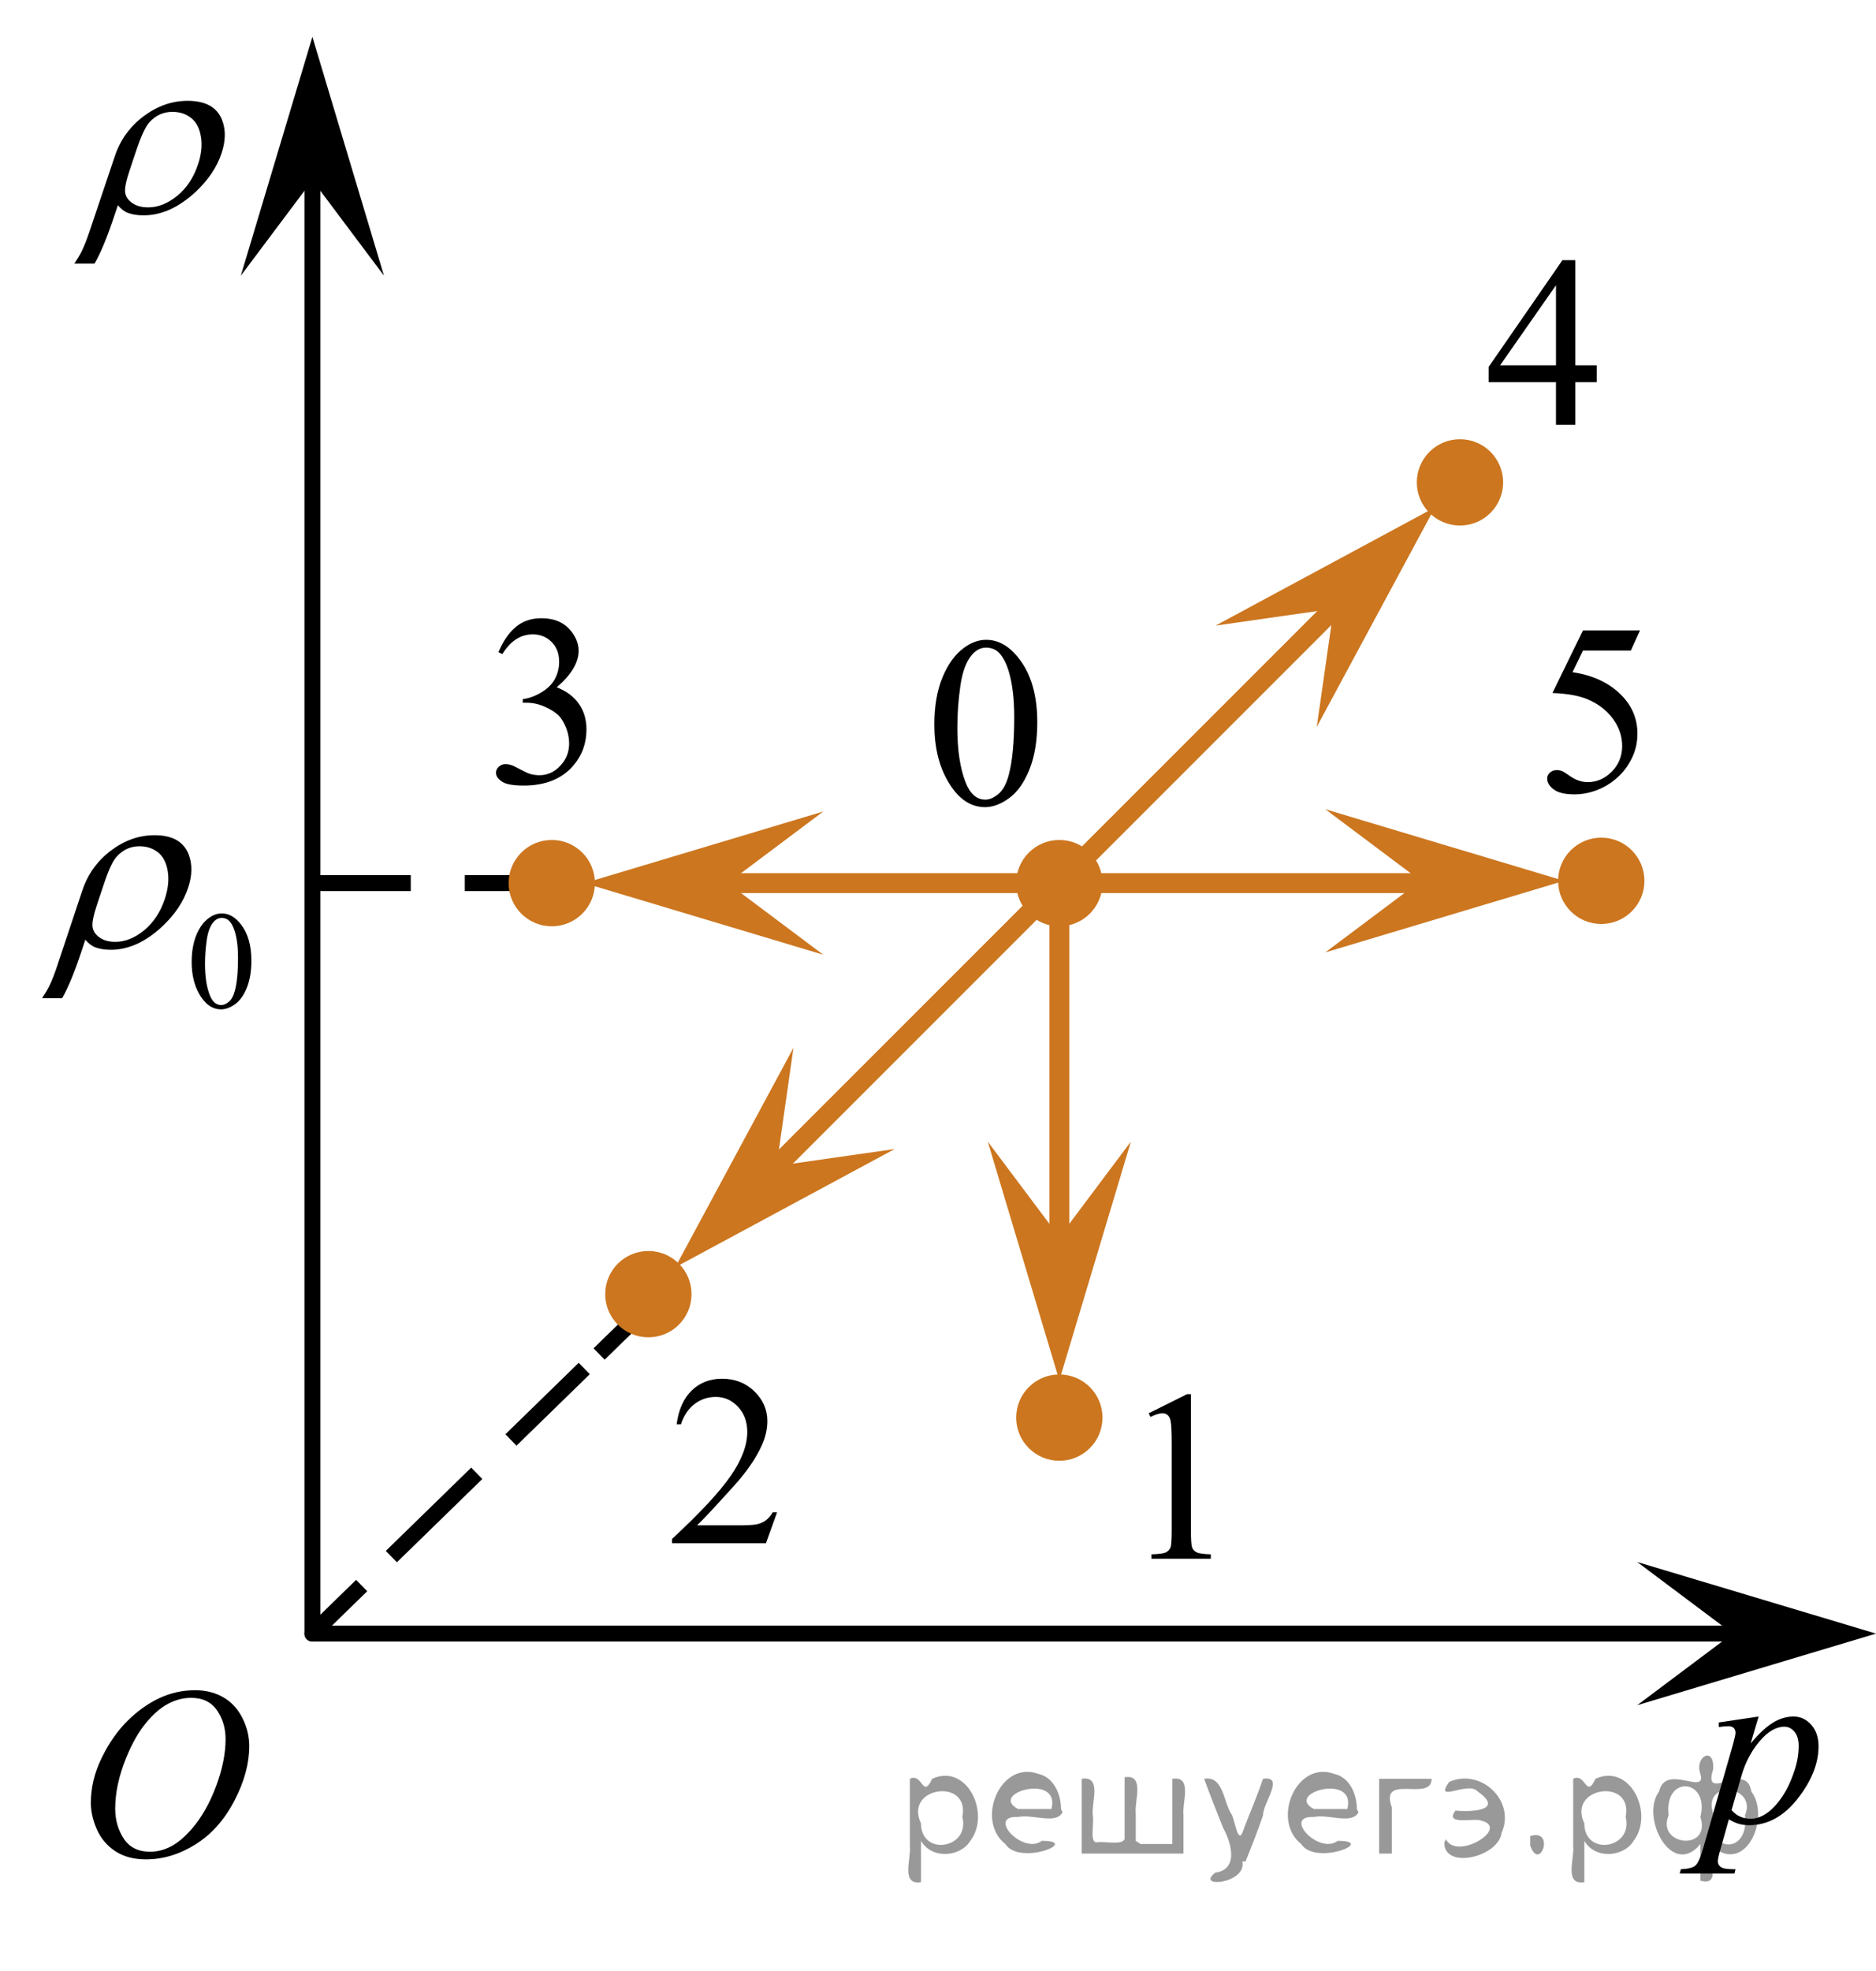 <?xml version="1.0" encoding="utf-8"?>
<!-- Generator: Adobe Illustrator 27.2.0, SVG Export Plug-In . SVG Version: 6.00 Build 0)  -->
<svg version="1.1" id="Слой_1" xmlns="http://www.w3.org/2000/svg" xmlns:xlink="http://www.w3.org/1999/xlink" x="0px" y="0px"
	 width="117.937px" height="123.881px" viewBox="0 0 117.937 123.881" enable-background="new 0 0 117.937 123.881"
	 xml:space="preserve">
<g>
	<g>
		<line fill="none" stroke="#000000" stroke-dasharray="7.5,3" x1="19.639" y1="102.675" x2="22.737" y2="99.654"/>
		<line fill="none" stroke="#000000" stroke-dasharray="7.5,3" x1="24.603" y1="97.835" x2="36.73" y2="86.012"/>
		<line fill="none" stroke="#000000" stroke-dasharray="7.5,3" x1="37.663" y1="85.102" x2="40.761" y2="82.082"/>
	</g>
</g>
<g>
	<g>
		<line fill="none" stroke="#000000" stroke-dasharray="7.5,3" x1="35.404" y1="55.506" x2="29.22" y2="55.506"/>
		<line fill="none" stroke="#000000" stroke-dasharray="7.5,3" x1="25.823" y1="55.506" x2="19.639" y2="55.506"/>
	</g>
</g>
<line fill="none" stroke="#000000" stroke-linecap="round" stroke-linejoin="round" stroke-miterlimit="10" x1="19.639" y1="102.675" x2="112.235" y2="102.675"/>
<line fill="none" stroke="#000000" stroke-linecap="round" stroke-linejoin="round" stroke-miterlimit="10" x1="19.639" y1="102.675" x2="19.639" y2="8.047"/>
<polygon points="108.928,102.675 102.925,98.175 117.937,102.675 102.925,107.175 "/>
<polygon points="19.639,11.324 15.139,17.328 19.639,2.317 24.139,17.328 "/>
<circle fill="#CC761F" stroke="#CC761F" stroke-width="0.75" stroke-miterlimit="10" cx="66.596" cy="89.1" r="2.338"/>
<circle fill="#CC761F" stroke="#CC761F" stroke-width="0.75" stroke-miterlimit="10" cx="40.761" cy="81.34" r="2.338"/>
<g>
	<g>
		<g>
			<g>
				<defs>
					<rect id="SVGID_1_" x="69.613" y="84.053" width="9.53" height="16.697"/>
				</defs>
				<clipPath id="SVGID_00000083795354078116473310000016593321787385829800_">
					<use xlink:href="#SVGID_1_"  overflow="visible"/>
				</clipPath>
				<g clip-path="url(#SVGID_00000083795354078116473310000016593321787385829800_)">
					<path d="M72.214,88.827l2.413-1.203h0.242v8.558c0,0.568,0.022,0.922,0.069,1.062
						c0.046,0.14,0.143,0.246,0.289,0.321c0.145,0.074,0.443,0.117,0.892,0.127v0.276h-3.729V97.691
						c0.468-0.01,0.77-0.051,0.907-0.123c0.136-0.072,0.231-0.17,0.285-0.292
						c0.053-0.122,0.08-0.487,0.08-1.095v-5.471c0-0.737-0.024-1.211-0.073-1.42
						c-0.034-0.16-0.097-0.277-0.186-0.352c-0.09-0.075-0.198-0.112-0.325-0.112
						c-0.181,0-0.432,0.077-0.753,0.231L72.214,88.827z"/>
				</g>
			</g>
		</g>
	</g>
</g>
<g>
	<g>
		<g>
			<g>
				<defs>
					
						<rect id="SVGID_00000098209931363030868400000009688091864328959674_" x="39.394" y="83.089" width="12.36" height="16.697"/>
				</defs>
				<clipPath id="SVGID_00000156572221627468144960000001823175463246390953_">
					<use xlink:href="#SVGID_00000098209931363030868400000009688091864328959674_"  overflow="visible"/>
				</clipPath>
				<g clip-path="url(#SVGID_00000156572221627468144960000001823175463246390953_)">
					<path d="M48.852,95.049l-0.701,1.95h-5.902v-0.276c1.736-1.605,2.959-2.915,3.667-3.932s1.062-1.945,1.062-2.787
						c0-0.644-0.194-1.171-0.583-1.585c-0.389-0.413-0.854-0.62-1.395-0.62c-0.491,0-0.933,0.145-1.324,0.438
						c-0.391,0.291-0.68,0.719-0.866,1.281h-0.273c0.123-0.922,0.44-1.629,0.948-2.122
						c0.509-0.494,1.145-0.74,1.907-0.74c0.811,0,1.489,0.264,2.032,0.792c0.544,0.528,0.815,1.151,0.815,1.868
						c0,0.514-0.118,1.027-0.354,1.54c-0.363,0.808-0.954,1.662-1.77,2.563c-1.225,1.355-1.989,2.173-2.294,2.451
						h2.611c0.531,0,0.904-0.019,1.118-0.06s0.406-0.121,0.579-0.243c0.172-0.122,0.321-0.295,0.45-0.519
						C48.579,95.049,48.852,95.049,48.852,95.049z"/>
				</g>
			</g>
		</g>
	</g>
</g>
<g>
	<g>
		<g>
			<g>
				<g>
					<g>
						<g>
							<g>
								<g>
									<g>
										<g>
											<g>
												<g>
													<g>
														<g>
															<g>
																<g>
																	<defs>
																		
																			<rect id="SVGID_00000151517212822438947470000016470551183286667667_" x="2.74" y="102.675" width="16.511" height="18.146"/>
																	</defs>
																	<clipPath id="SVGID_00000122713055367067889380000016226141930844505004_">
																		<use xlink:href="#SVGID_00000151517212822438947470000016470551183286667667_"  overflow="visible"/>
																	</clipPath>
																	<g clip-path="url(#SVGID_00000122713055367067889380000016226141930844505004_)">
																		<g enable-background="new    ">
																			<path d="M12.264,106.233c0.665,0,1.253,0.146,1.766,0.44c0.512,0.292,0.914,0.725,1.205,1.297
																				c0.29,0.572,0.435,1.166,0.435,1.78c0,1.09-0.311,2.233-0.935,3.43
																				c-0.623,1.197-1.437,2.111-2.441,2.741c-1.005,0.63-2.044,0.944-3.118,0.944
																				c-0.773,0-1.419-0.174-1.939-0.521c-0.52-0.347-0.904-0.806-1.153-1.375
																				c-0.248-0.57-0.373-1.122-0.373-1.657c0-0.95,0.225-1.889,0.676-2.815s0.989-1.702,1.615-2.324
																				c0.625-0.622,1.292-1.101,2.002-1.435S11.467,106.233,12.264,106.233z M12.014,106.713
																				c-0.493,0-0.974,0.124-1.444,0.371c-0.471,0.247-0.938,0.652-1.4,1.215
																				c-0.463,0.561-0.879,1.298-1.248,2.208c-0.453,1.119-0.68,2.177-0.68,3.171
																				c0,0.71,0.18,1.338,0.54,1.886c0.359,0.547,0.911,0.821,1.655,0.821
																				c0.448,0,0.888-0.113,1.319-0.338c0.431-0.225,0.88-0.609,1.348-1.154
																				c0.586-0.685,1.079-1.559,1.478-2.62c0.399-1.062,0.599-2.054,0.599-2.973
																				c0-0.68-0.18-1.281-0.54-1.804C13.279,106.974,12.737,106.713,12.014,106.713z"/>
																		</g>
																	</g>
																</g>
															</g>
														</g>
													</g>
												</g>
											</g>
										</g>
									</g>
								</g>
							</g>
						</g>
					</g>
				</g>
			</g>
		</g>
	</g>
</g>
<circle fill="#CC761F" stroke="#CC761F" stroke-width="0.75" stroke-miterlimit="10" cx="100.665" cy="55.361" r="2.338"/>
<circle fill="#CC761F" stroke="#CC761F" stroke-width="0.75" stroke-miterlimit="10" cx="91.783" cy="30.318" r="2.338"/>
<circle fill="#CC761F" stroke="#CC761F" stroke-width="0.75" stroke-miterlimit="10" cx="66.596" cy="55.506" r="2.338"/>
<g>
	<g>
		<g>
			<g>
				<g>
					<g>
						<g>
							<g>
								<g>
									<g>
										<g>
											<g>
												<g>
													<g>
														<g>
															<defs>
																
																	<rect id="SVGID_00000053508383584440549010000004500862434754641594_" x="90.821" y="12.783" width="12.363" height="16.699"/>
															</defs>
															<clipPath id="SVGID_00000152241490532440433730000007498882556506649987_">
																<use xlink:href="#SVGID_00000053508383584440549010000004500862434754641594_"  overflow="visible"/>
															</clipPath>
															<g clip-path="url(#SVGID_00000152241490532440433730000007498882556506649987_)">
																<g enable-background="new    ">
																	<path d="M100.379,22.958v1.062h-1.343v2.676h-1.218v-2.676H93.584V23.063l4.641-6.712h0.811v6.606
																		L100.379,22.958L100.379,22.958z M97.819,22.958v-5.029l-3.512,5.029H97.819z"/>
																</g>
															</g>
														</g>
													</g>
												</g>
											</g>
										</g>
									</g>
								</g>
							</g>
						</g>
					</g>
				</g>
			</g>
		</g>
	</g>
</g>
<g>
	<g>
		<g>
			<g>
				<g>
					<g>
						<g>
							<g>
								<g>
									<g>
										<g>
											<g>
												<g>
													<g>
														<g>
															<defs>
																
																	<rect id="SVGID_00000093858724900042171240000000998816989920889246_" x="28.507" y="35.291" width="12.362" height="18.08"/>
															</defs>
															<clipPath id="SVGID_00000114049709786681962520000012376930121001323176_">
																<use xlink:href="#SVGID_00000093858724900042171240000000998816989920889246_"  overflow="visible"/>
															</clipPath>
															<g clip-path="url(#SVGID_00000114049709786681962520000012376930121001323176_)">
																<g enable-background="new    ">
																	<path d="M31.334,40.993c0.286-0.682,0.646-1.209,1.081-1.58c0.435-0.37,0.978-0.556,1.627-0.556
																		c0.802,0,1.417,0.264,1.845,0.791c0.324,0.394,0.487,0.815,0.487,1.263
																		c0,0.737-0.458,1.499-1.373,2.285c0.615,0.244,1.08,0.593,1.395,1.046
																		c0.315,0.453,0.473,0.986,0.473,1.599c0,0.876-0.275,1.636-0.826,2.278
																		c-0.719,0.836-1.759,1.255-3.121,1.255c-0.674,0-1.133-0.085-1.376-0.254
																		c-0.244-0.17-0.365-0.352-0.365-0.546c0-0.144,0.058-0.272,0.173-0.381
																		c0.116-0.109,0.255-0.164,0.417-0.164c0.123,0,0.249,0.019,0.377,0.06
																		c0.083,0.025,0.273,0.116,0.567,0.273c0.295,0.157,0.499,0.25,0.612,0.28
																		c0.183,0.055,0.377,0.082,0.583,0.082c0.502,0,0.939-0.196,1.31-0.59s0.558-0.859,0.558-1.397
																		c0-0.394-0.087-0.777-0.259-1.15c-0.128-0.279-0.268-0.49-0.42-0.635
																		c-0.212-0.199-0.502-0.38-0.871-0.542c-0.369-0.161-0.745-0.242-1.129-0.242h-0.236v-0.225
																		c0.389-0.05,0.778-0.191,1.17-0.426c0.391-0.233,0.675-0.516,0.852-0.844
																		c0.178-0.329,0.266-0.69,0.266-1.083c0-0.513-0.158-0.928-0.476-1.244
																		c-0.317-0.315-0.712-0.474-1.184-0.474c-0.763,0-1.399,0.413-1.911,1.239L31.334,40.993z"/>
																</g>
															</g>
														</g>
													</g>
												</g>
											</g>
										</g>
									</g>
								</g>
							</g>
						</g>
					</g>
				</g>
			</g>
		</g>
	</g>
</g>
<g>
	<g>
		<g>
			<g>
				<g>
					<g>
						<g>
							<g>
								<g>
									<g>
										<g>
											<g>
												<g>
													<g>
														<g>
															<defs>
																
																	<rect id="SVGID_00000141429613657835262100000006469902900683385505_" x="94.485" y="35.848" width="12.359" height="18.068"/>
															</defs>
															<clipPath id="SVGID_00000174600813829084977030000005950991855195972227_">
																<use xlink:href="#SVGID_00000141429613657835262100000006469902900683385505_"  overflow="visible"/>
															</clipPath>
															<g clip-path="url(#SVGID_00000174600813829084977030000005950991855195972227_)">
																<g enable-background="new    ">
																	<path d="M103.101,39.619l-0.576,1.27h-3.01l-0.656,1.359c1.303,0.194,2.336,0.685,3.099,1.472
																		c0.654,0.677,0.981,1.474,0.981,2.39c0,0.533-0.107,1.026-0.321,1.48s-0.483,0.839-0.808,1.157
																		s-0.686,0.575-1.085,0.769c-0.565,0.273-1.146,0.411-1.741,0.411c-0.6,0-1.037-0.103-1.31-0.31
																		c-0.273-0.206-0.409-0.435-0.409-0.684c0-0.139,0.056-0.263,0.169-0.369
																		c0.113-0.107,0.256-0.161,0.428-0.161c0.128,0,0.24,0.021,0.335,0.06
																		c0.096,0.04,0.259,0.143,0.491,0.307c0.369,0.259,0.743,0.389,1.122,0.389
																		c0.575,0,1.081-0.221,1.516-0.661c0.435-0.44,0.653-0.978,0.653-1.609
																		c0-0.613-0.194-1.185-0.583-1.715c-0.388-0.53-0.924-0.94-1.608-1.228
																		c-0.536-0.224-1.267-0.353-2.191-0.389l1.918-3.936L103.101,39.619L103.101,39.619z"/>
																</g>
															</g>
														</g>
													</g>
												</g>
											</g>
										</g>
									</g>
								</g>
							</g>
						</g>
					</g>
				</g>
			</g>
		</g>
	</g>
</g>
<line fill="none" stroke="#CC761F" stroke-width="1.25" stroke-miterlimit="10" x1="66.596" y1="54.069" x2="66.596" y2="81.453"/>
<line fill="none" stroke="#CC761F" stroke-width="1.25" stroke-miterlimit="10" x1="44.248" y1="55.506" x2="66.596" y2="55.506"/>
<line fill="none" stroke="#CC761F" stroke-width="1.25" stroke-miterlimit="10" x1="90.404" y1="55.506" x2="66.596" y2="55.506"/>
<line fill="none" stroke="#CC761F" stroke-width="1.25" stroke-miterlimit="10" x1="47.199" y1="74.902" x2="85.992" y2="36.109"/>
<polygon fill="#CC761F" points="89.318,55.361 83.315,50.861 98.327,55.361 83.315,59.861 "/>
<polygon fill="#CC761F" points="66.596,77.753 71.096,71.75 66.596,86.762 62.096,71.75 "/>
<polygon fill="#CC761F" points="45.751,55.506 51.754,60.006 36.742,55.506 51.754,51.006 "/>
<polygon fill="#CC761F" points="83.843,38.258 76.416,39.321 90.213,31.888 82.78,45.685 "/>
<polygon fill="#CC761F" points="48.82,73.281 56.246,72.219 42.45,79.652 49.883,65.855 "/>
<circle fill="#CC761F" stroke="#CC761F" stroke-width="0.75" stroke-miterlimit="10" cx="34.688" cy="55.506" r="2.338"/>
<g>
	<g>
		<g>
			<g>
				<g>
					<g>
						<g>
							<g>
								<g>
									<g>
										<g>
											<g>
												<g>
													<g>
														<defs>
															
																<rect id="SVGID_00000122691632192453954370000014551095207935909034_" x="55.919" y="36.652" width="12.354" height="18.066"/>
														</defs>
														<clipPath id="SVGID_00000161593803002719261660000006302049076886986683_">
															<use xlink:href="#SVGID_00000122691632192453954370000014551095207935909034_"  overflow="visible"/>
														</clipPath>
														<g clip-path="url(#SVGID_00000161593803002719261660000006302049076886986683_)">
															<g enable-background="new    ">
																<path d="M58.738,45.546c0-1.155,0.172-2.15,0.517-2.984s0.802-1.455,1.372-1.863
																	c0.443-0.324,0.9-0.485,1.373-0.485c0.767,0,1.456,0.396,2.066,1.188
																	c0.762,0.981,1.144,2.311,1.144,3.988c0,1.175-0.168,2.174-0.502,2.995
																	c-0.335,0.821-0.761,1.418-1.28,1.789c-0.519,0.371-1.02,0.557-1.502,0.557
																	c-0.955,0-1.748-0.57-2.383-1.711C59.006,48.058,58.738,46.901,58.738,45.546z M60.184,45.733
																	c0,1.395,0.169,2.532,0.509,3.413c0.281,0.742,0.699,1.113,1.254,1.113
																	c0.266,0,0.541-0.121,0.826-0.362c0.286-0.241,0.502-0.646,0.649-1.214
																	c0.226-0.856,0.339-2.064,0.339-3.623c0-1.154-0.118-2.118-0.354-2.891
																	c-0.177-0.572-0.406-0.978-0.686-1.217c-0.202-0.164-0.445-0.247-0.731-0.247
																	c-0.335,0-0.632,0.152-0.893,0.456c-0.354,0.413-0.595,1.063-0.723,1.949
																	C60.248,43.998,60.184,44.872,60.184,45.733z"/>
															</g>
														</g>
													</g>
												</g>
											</g>
										</g>
									</g>
								</g>
							</g>
						</g>
					</g>
				</g>
			</g>
		</g>
	</g>
</g>
<g>
	<g>
		<defs>
			<rect id="SVGID_00000103262224486483144330000013932106377808374969_" x="2.001" y="2.317" width="15.249" height="17.871"/>
		</defs>
		<clipPath id="SVGID_00000001641643028268883030000001432454888389405116_">
			<use xlink:href="#SVGID_00000103262224486483144330000013932106377808374969_"  overflow="visible"/>
		</clipPath>
		<g clip-path="url(#SVGID_00000001641643028268883030000001432454888389405116_)">
			<path d="M7.41,12.9l-0.291,0.865c-0.408,1.215-0.8,2.149-1.175,2.806H4.673C4.882,16.255,5.035,16,5.131,15.803
				c0.162-0.335,0.329-0.756,0.499-1.263l1.592-4.733C7.563,8.788,8.167,7.954,9.03,7.304
				c0.862-0.644,1.784-0.967,2.768-0.967c1.121,0,1.842,0.398,2.16,1.195c0.242,0.621,0.232,1.322-0.031,2.106
				c-0.296,0.881-0.845,1.693-1.645,2.437c-1.057,0.975-2.144,1.461-3.261,1.461c-0.402,0-0.747-0.059-1.035-0.177
				C7.795,13.274,7.602,13.123,7.41,12.9z M8.159,10.671c-0.227,0.675-0.324,1.145-0.291,1.41
				c0.031,0.266,0.178,0.491,0.439,0.676s0.597,0.277,1.009,0.277c0.621,0,1.228-0.242,1.822-0.725
				c0.594-0.481,1.03-1.139,1.31-1.972c0.21-0.624,0.272-1.204,0.185-1.738s-0.292-0.929-0.618-1.185
				c-0.326-0.257-0.717-0.384-1.174-0.384c-0.57,0-1.054,0.219-1.449,0.657C9.15,7.949,8.88,8.527,8.579,9.423
				L8.159,10.671z"/>
		</g>
	</g>
</g>
<g>
	<g>
		<defs>
			<rect id="SVGID_00000062179624784938721210000014253921905261578643_" y="44.331" width="19.251" height="22.011"/>
		</defs>
		<clipPath id="SVGID_00000055678266324094608790000008585080469314174100_">
			<use xlink:href="#SVGID_00000062179624784938721210000014253921905261578643_"  overflow="visible"/>
		</clipPath>
		<g clip-path="url(#SVGID_00000055678266324094608790000008585080469314174100_)">
			<path d="M12.049,60.467c0-0.662,0.101-1.232,0.3-1.711c0.2-0.477,0.465-0.834,0.796-1.068
				c0.257-0.185,0.522-0.278,0.797-0.278c0.444,0,0.845,0.228,1.198,0.681c0.442,0.562,0.663,1.325,0.663,2.287
				c0,0.674-0.097,1.246-0.291,1.717c-0.194,0.472-0.441,0.814-0.742,1.026c-0.302,0.212-0.592,0.318-0.871,0.318
				c-0.554,0-1.015-0.326-1.383-0.981C12.205,61.908,12.049,61.244,12.049,60.467z M12.887,60.575
				c0,0.799,0.099,1.451,0.296,1.957c0.162,0.425,0.405,0.638,0.728,0.638c0.154,0,0.314-0.069,0.479-0.208
				c0.165-0.138,0.291-0.37,0.377-0.695c0.131-0.491,0.196-1.184,0.196-2.077c0-0.662-0.068-1.215-0.205-1.657
				c-0.102-0.328-0.235-0.56-0.398-0.698c-0.117-0.094-0.258-0.141-0.424-0.141c-0.193,0-0.366,0.087-0.518,0.261
				c-0.205,0.237-0.346,0.609-0.42,1.118C12.925,59.58,12.887,60.081,12.887,60.575z"/>
		</g>
	</g>
	<g>
		<defs>
			<rect id="SVGID_00000136387271089900702530000016433675413565404049_" y="44.331" width="19.251" height="22.011"/>
		</defs>
		<clipPath id="SVGID_00000082354069610166810470000000541925697585109648_">
			<use xlink:href="#SVGID_00000136387271089900702530000016433675413565404049_"  overflow="visible"/>
		</clipPath>
		<g clip-path="url(#SVGID_00000082354069610166810470000000541925697585109648_)">
			<path d="M5.363,59.063L5.076,59.927c-0.406,1.218-0.794,2.153-1.166,2.809H2.647
				c0.209-0.315,0.36-0.572,0.455-0.769c0.162-0.335,0.327-0.757,0.495-1.264l1.578-4.736
				c0.34-1.02,0.939-1.855,1.795-2.505c0.855-0.644,1.77-0.968,2.746-0.968c1.111,0,1.825,0.399,2.141,1.196
				c0.241,0.621,0.232,1.323-0.029,2.106c-0.293,0.882-0.838,1.694-1.633,2.438
				c-1.048,0.976-2.127,1.463-3.234,1.463c-0.398,0-0.74-0.06-1.026-0.177C5.746,59.437,5.554,59.286,5.363,59.063z
				 M6.107,56.833c-0.225,0.674-0.322,1.145-0.29,1.41c0.032,0.267,0.177,0.491,0.435,0.677
				c0.259,0.185,0.593,0.277,1.001,0.277c0.615,0,1.218-0.242,1.808-0.725c0.589-0.482,1.022-1.14,1.3-1.973
				c0.208-0.625,0.27-1.205,0.184-1.74c-0.085-0.534-0.289-0.93-0.612-1.185c-0.323-0.257-0.712-0.385-1.165-0.385
				c-0.566,0-1.045,0.22-1.438,0.658c-0.239,0.261-0.508,0.839-0.807,1.736L6.107,56.833z"/>
		</g>
	</g>
</g>
<g>
	<g>
		<g>
			<defs>
				
					<rect id="SVGID_00000168100566387342929700000010494379921615696803_" x="102.891" y="104.887" width="14.573" height="16.56"/>
			</defs>
			<clipPath id="SVGID_00000091001738029559881530000004603576132671414676_">
				<use xlink:href="#SVGID_00000168100566387342929700000010494379921615696803_"  overflow="visible"/>
			</clipPath>
		</g>
	</g>
	<g>
		<g>
			<defs>
				
					<rect id="SVGID_00000066517743868638791930000002279518079215131063_" x="102.905" y="104.97" width="14.973" height="16.422"/>
			</defs>
			<clipPath id="SVGID_00000141423282084211550740000007978872639026377659_">
				<use xlink:href="#SVGID_00000066517743868638791930000002279518079215131063_"  overflow="visible"/>
			</clipPath>
			<g clip-path="url(#SVGID_00000141423282084211550740000007978872639026377659_)">
				<path d="M110.56,107.887l-0.504,1.69c0.531-0.628,1.005-1.066,1.422-1.316s0.842-0.374,1.275-0.374
					s0.805,0.172,1.111,0.518c0.308,0.346,0.461,0.795,0.461,1.349c0,1.078-0.436,2.175-1.309,3.29
					c-0.873,1.114-1.889,1.672-3.049,1.672c-0.244,0-0.46-0.027-0.647-0.081s-0.398-0.149-0.632-0.286l-0.534,1.895
					c-0.107,0.373-0.16,0.615-0.16,0.729c0,0.107,0.027,0.199,0.084,0.275c0.056,0.076,0.147,0.135,0.273,0.176
					c0.127,0.042,0.378,0.062,0.754,0.062l-0.066,0.273h-3.443l0.073-0.273c0.453-0.019,0.759-0.098,0.917-0.234
					c0.159-0.138,0.326-0.518,0.501-1.14l1.85-6.439c0.112-0.407,0.169-0.659,0.169-0.758
					c0-0.132-0.038-0.235-0.113-0.309c-0.076-0.073-0.191-0.11-0.348-0.11c-0.142,0-0.339,0.018-0.592,0.052
					v-0.287L110.56,107.887z M108.857,113.767c0.302,0.362,0.709,0.544,1.221,0.544
					c0.254,0,0.512-0.071,0.775-0.213c0.263-0.143,0.52-0.353,0.771-0.633s0.476-0.602,0.676-0.966
					c0.2-0.365,0.379-0.795,0.537-1.29c0.159-0.495,0.238-0.985,0.238-1.471c0-0.392-0.089-0.691-0.268-0.9
					c-0.178-0.208-0.386-0.312-0.625-0.312c-0.526,0-1.046,0.305-1.56,0.912s-0.891,1.318-1.13,2.131
					L108.857,113.767z"/>
			</g>
		</g>
	</g>
</g>
<g style="stroke:none;fill:#000;fill-opacity:0.4" > <path d="m 57.9,115.8 c 0,0.8 0,1.6 0,2.5 -1.3,0.2 -0.6,-1.5 -0.7,-2.3 0,-1.4 0,-2.8 0,-4.2 0.8,-0.4 0.8,1.3 1.4,0.0 2.2,-1.0 3.7,2.2 2.4,3.9 -0.6,1.0 -2.4,1.2 -3.1,0.0 z m 2.6,-1.6 c 0.5,-2.5 -3.7,-1.9 -2.6,0.4 0.0,2.1 3.1,1.6 2.6,-0.4 z" /> <path d="m 66.8,113.9 c -0.4,0.8 -1.9,0.1 -2.8,0.3 -2.0,-0.1 0.3,2.4 1.5,1.5 2.5,0.0 -1.4,1.6 -2.3,0.2 -1.9,-1.5 -0.3,-5.3 2.1,-4.4 0.9,0.2 1.4,1.2 1.4,2.2 z m -0.7,-0.2 c 0.6,-2.3 -4.0,-1.0 -2.1,0.0 0.7,0 1.4,-0.0 2.1,-0.0 z" /> <path d="m 71.7,115.9 c 0.6,0 1.3,0 2.0,0 0,-1.3 0,-2.7 0,-4.1 1.3,-0.2 0.6,1.5 0.7,2.3 0,0.8 0,1.6 0,2.4 -2.1,0 -4.2,0 -6.4,0 0,-1.5 0,-3.1 0,-4.7 1.3,-0.2 0.6,1.5 0.7,2.3 0.1,0.5 -0.2,1.6 0.2,1.7 0.5,-0.1 1.6,0.2 1.8,-0.2 0,-1.3 0,-2.6 0,-3.9 1.3,-0.2 0.6,1.5 0.7,2.3 0,0.5 0,1.1 0,1.7 z" /> <path d="m 78.1,117.0 c 0.3,1.4 -3.0,1.7 -1.7,0.7 1.5,-0.2 1.0,-1.9 0.5,-2.8 -0.4,-1.0 -0.8,-2.0 -1.2,-3.1 1.2,-0.2 1.2,1.4 1.7,2.2 0.2,0.2 0.4,1.9 0.7,1.2 0.4,-1.1 0.9,-2.2 1.3,-3.4 1.4,-0.2 0.0,1.5 -0.0,2.3 -0.3,0.9 -0.7,1.9 -1.1,2.9 z" /> <path d="m 85.4,113.9 c -0.4,0.8 -1.9,0.1 -2.8,0.3 -2.0,-0.1 0.3,2.4 1.5,1.5 2.5,0.0 -1.4,1.6 -2.3,0.2 -1.9,-1.5 -0.3,-5.3 2.1,-4.4 0.9,0.2 1.4,1.2 1.4,2.2 z m -0.7,-0.2 c 0.6,-2.3 -4.0,-1.0 -2.1,0.0 0.7,0 1.4,-0.0 2.1,-0.0 z" /> <path d="m 86.7,116.5 c 0,-1.5 0,-3.1 0,-4.7 1.1,0 2.2,0 3.3,0 0.0,1.5 -3.3,-0.4 -2.5,1.8 0,0.9 0,1.9 0,2.9 -0.2,0 -0.5,0 -0.7,0 z" /> <path d="m 90.9,115.6 c 0.7,1.4 4.2,-0.8 2.1,-1.2 -0.5,-0.1 -2.2,0.3 -1.5,-0.6 1.0,0.1 3.1,0.0 1.4,-1.2 -0.6,-0.7 -2.8,0.8 -1.8,-0.6 2.0,-0.9 4.2,1.2 3.3,3.2 -0.2,1.5 -3.5,2.3 -3.6,0.7 l 0,-0.1 0,-0.0 0,0 z" /> <path d="m 96.2,115.4 c 1.6,-0.5 0.6,2.3 -0.0,0.6 -0.0,-0.2 0.0,-0.4 0.0,-0.6 z" /> <path d="m 99.6,115.8 c 0,0.8 0,1.6 0,2.5 -1.3,0.2 -0.6,-1.5 -0.7,-2.3 0,-1.4 0,-2.8 0,-4.2 0.8,-0.4 0.8,1.3 1.4,0.0 2.2,-1.0 3.7,2.2 2.4,3.9 -0.6,1.0 -2.4,1.2 -3.1,0.0 z m 2.6,-1.6 c 0.5,-2.5 -3.7,-1.9 -2.6,0.4 0.0,2.1 3.1,1.6 2.6,-0.4 z" /> <path d="m 104.9,114.1 c -0.8,1.9 2.7,2.3 2.0,0.1 0.6,-2.4 -2.3,-2.7 -2.0,-0.1 z m 2.0,4.2 c 0,-0.8 0,-1.6 0,-2.4 -1.8,2.2 -3.8,-1.7 -2.6,-3.3 0.4,-1.8 3.0,0.3 2.6,-1.1 -0.4,-1.1 0.9,-1.8 0.8,-0.3 -0.7,2.2 2.1,-0.6 2.4,1.4 1.2,1.6 -0.3,5.2 -2.4,3.5 -0.4,0.6 0.6,2.5 -0.8,2.1 z m 2.8,-4.2 c 0.8,-1.9 -2.7,-2.3 -2.0,-0.1 -0.6,2.4 2.3,2.7 2.0,0.1 z" /> </g></svg>

<!--File created and owned by https://sdamgia.ru. Copying is prohibited. All rights reserved.-->
